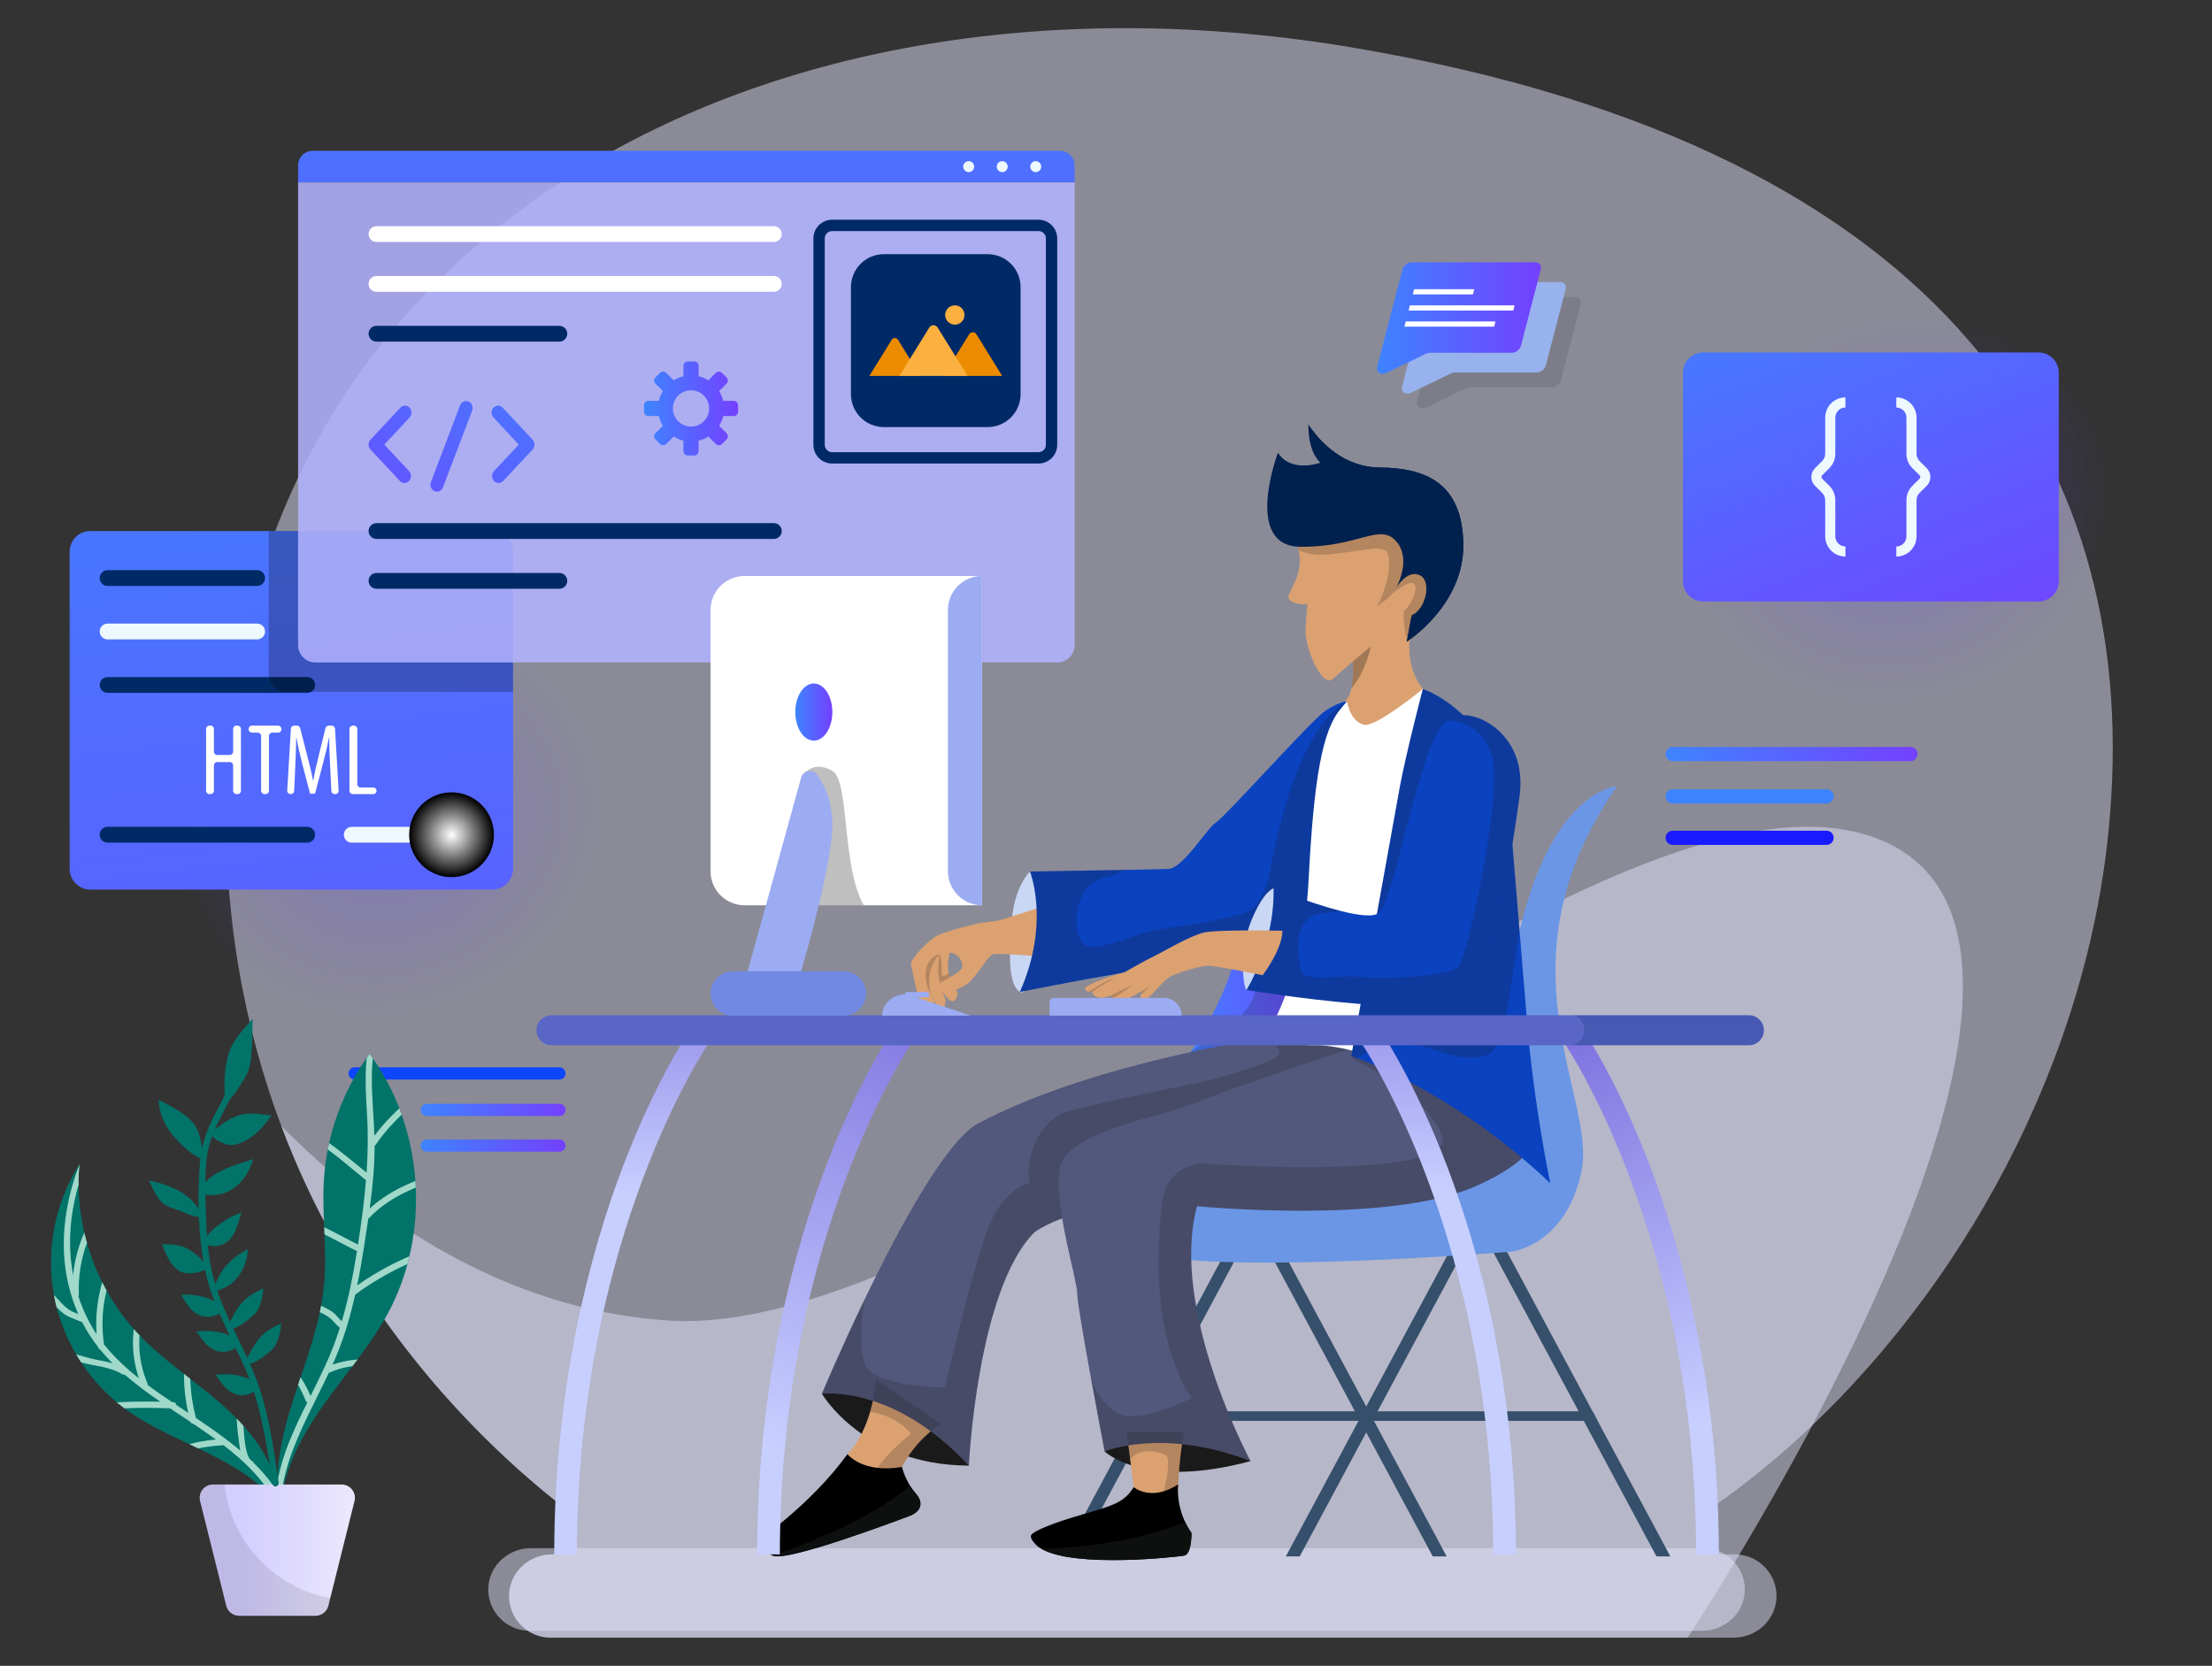 <svg xmlns="http://www.w3.org/2000/svg" xmlns:xlink="http://www.w3.org/1999/xlink" id="Layer_1" x="0px" y="0px" width="640px" height="482px" viewBox="0 0 640 482" xml:space="preserve">
<rect x="0" y="0" width="640" height="482" fill="#333333" stroke="none"/>
<path opacity="0.5" fill="#E3E5FC" d="M504.813,460.484c-0.3,6.419-5.831,11.363-12.266,11.363H153.215  c-6.792,0-12.25-5.661-11.932-12.519c0.154-3.203,1.618-6.05,3.839-8.084c2.22-2.042,5.213-3.279,8.426-3.279H492.89  C499.671,447.966,505.139,453.627,504.813,460.484z"></path>
<g>
	<path opacity="0.5" fill="#E3E5FC" d="M610.094,240.216c-2.281,23.186-7.958,45.991-16.316,67.691   c-6.221,16.147-13.917,31.686-22.793,46.298c-2.044,3.355-4.15,6.668-6.316,9.936c-3.372,5.077-6.892,10.033-10.543,14.84   c-9.165,12.102-19.147,23.311-29.741,33.409c-9.482,9.04-19.443,17.181-29.738,24.269c-5.817,4.003-3.013,13.102,4.053,13.102   h3.256c0.436,0,0.862,0.024,1.281,0.074c6.233,0.655,11.051,6.068,10.746,12.55c-0.304,6.475-5.882,11.462-12.372,11.462H159.338   c-6.85,0-12.355-5.71-12.036-12.624c0.157-3.233,1.632-6.105,3.873-8.157c2.239-2.06,5.259-3.305,8.499-3.305   c6.859,0,9.813-8.688,4.381-12.874c-22.881-17.646-61.129-53.835-82.665-111.075c-10.601-28.168-17.155-61.425-15.852-100.084   C70.813,69.846,219.311-15.593,392.42,13.942C565.528,43.478,620.383,135.833,610.094,240.216z"></path>
	<path opacity="0.5" fill="#E3E5FC" d="M524.384,412.39c-7.604,14.341-15.03,27.22-21.148,37.444   c-8.854,14.79-14.973,24.012-14.973,24.012H159.338c-6.85,0-12.355-5.71-12.036-12.624c0.157-3.233,1.632-6.105,3.873-8.157   c2.239-2.06,5.259-3.305,8.499-3.305c6.859,0,9.813-8.688,4.381-12.874c-3.24-2.5-6.785-5.364-10.55-8.621   c-7.204-6.214-15.202-13.816-23.366-22.865c-5.8-6.434-11.683-13.587-17.409-21.495h-0.008   c-11.732-16.187-22.833-35.499-31.332-58.094c25.868,26.008,63.854,53.072,111.791,56.266   c94.932,6.333,272.93-170.075,350.459-139.235C593.021,262.491,557.029,350.842,524.384,412.39z"></path>
	<g>
		
			<radialGradient id="SVGID_1_" cx="101.106" cy="86.038" r="63.076" gradientTransform="matrix(0.918 -0.396 0.347 0.805 -9.618 208.762)" gradientUnits="userSpaceOnUse">
			<stop offset="0" style="stop-color:#3E84FF"></stop>
			<stop offset="0.124" style="stop-color:#516CFF;stop-opacity:0.876"></stop>
			<stop offset="0.27" style="stop-color:#6059FF;stop-opacity:0.73"></stop>
			<stop offset="0.437" style="stop-color:#6C4BFF;stop-opacity:0.563"></stop>
			<stop offset="0.643" style="stop-color:#7242FF;stop-opacity:0.357"></stop>
			<stop offset="1" style="stop-color:#7440FF;stop-opacity:0"></stop>
		</radialGradient>
		<path opacity="0.3" fill="url(#SVGID_1_)" d="M183.028,207.875c14.848,34.444-4.424,75.862-43.046,92.511    c-38.621,16.646-81.966,2.223-96.814-32.22c-14.847-34.443,4.425-75.862,43.046-92.509    C124.836,159.008,168.181,173.432,183.028,207.875z"></path>
		<linearGradient id="SVGID_2_" gradientUnits="userSpaceOnUse" x1="67.18" y1="64.614" x2="116.758" y2="472.844">
			<stop offset="0" style="stop-color:#3E84FF"></stop>
			<stop offset="1" style="stop-color:#7440FF"></stop>
		</linearGradient>
		<path fill="url(#SVGID_2_)" d="M148.442,159.651v91.747c0,3.315-2.691,6.007-6.006,6.007H26.142c-3.314,0-5.998-2.691-5.998-6.007    v-91.747c0-3.307,2.683-5.997,5.998-5.997h116.295C145.751,153.654,148.442,156.344,148.442,159.651z"></path>
		<path fill="#002A66" d="M74.399,169.537H31.131c-1.263,0-2.285-1.024-2.285-2.285l0,0c0-1.265,1.022-2.287,2.285-2.287h43.268    c1.262,0,2.286,1.021,2.286,2.287l0,0C76.685,168.512,75.661,169.537,74.399,169.537z"></path>
		<path fill="#EEF8FF" d="M74.399,185.006H31.131c-1.263,0-2.285-1.023-2.285-2.285l0,0c0-1.261,1.022-2.286,2.285-2.286h43.268    c1.262,0,2.286,1.025,2.286,2.286l0,0C76.685,183.983,75.661,185.006,74.399,185.006z"></path>
		<path fill="#002A66" d="M88.883,200.478H31.131c-1.263,0-2.285-1.023-2.285-2.286l0,0c0-1.262,1.022-2.285,2.285-2.285h57.752    c1.263,0,2.286,1.023,2.286,2.285l0,0C91.169,199.455,90.146,200.478,88.883,200.478z"></path>
		<path fill="#002A66" d="M88.883,243.815H31.131c-1.263,0-2.285-1.023-2.285-2.286l0,0c0-1.262,1.022-2.286,2.285-2.286h57.752    c1.263,0,2.286,1.024,2.286,2.286l0,0C91.169,242.792,90.146,243.815,88.883,243.815z"></path>
		<path fill="#EEF8FF" d="M130.9,243.815h-29.133c-1.263,0-2.285-1.023-2.285-2.286l0,0c0-1.262,1.022-2.286,2.285-2.286H130.9    c1.263,0,2.286,1.024,2.286,2.286l0,0C133.186,242.792,132.163,243.815,130.9,243.815z"></path>
		<g>
			<path fill="#FFFFFF" d="M61.891,210.912v6.584c0,0.527,0.428,0.953,0.955,0.953h3.646c0.528,0,0.955-0.426,0.955-0.953v-6.584     c0-0.529,0.428-0.956,0.956-0.956h0.352c0.528,0,0.956,0.426,0.956,0.956v17.899c0,0.527-0.428,0.954-0.956,0.954h-0.352     c-0.528,0-0.956-0.427-0.956-0.954v-7.349c0-0.529-0.426-0.955-0.955-0.955h-3.646c-0.527,0-0.955,0.426-0.955,0.955v7.349     c0,0.527-0.427,0.954-0.954,0.954h-0.354c-0.528,0-0.955-0.427-0.955-0.954v-17.899c0-0.529,0.427-0.956,0.955-0.956h0.354     C61.464,209.956,61.891,210.382,61.891,210.912z"></path>
			<path fill="#FFFFFF" d="M74.597,211.984h-1.704c-0.527,0-0.956-0.428-0.956-0.955v-0.118c0-0.529,0.429-0.956,0.956-0.956h7.582     c0.528,0,0.956,0.426,0.956,0.956v0.118c0,0.527-0.427,0.955-0.956,0.955h-1.704c-0.527,0-0.956,0.427-0.956,0.956v15.87     c0,0.527-0.427,0.954-0.954,0.954h-0.353c-0.529,0-0.955-0.427-0.955-0.954v-15.87C75.553,212.412,75.125,211.984,74.597,211.984     z"></path>
			<path fill="#FFFFFF" d="M95.505,221.241c-0.148-2.615-0.295-5.525-0.206-7.757h-0.118c-0.441,2.203-0.969,4.555-1.588,6.875     l-2.438,9.287h-1.44l-2.323-8.904c-0.646-2.527-1.233-4.968-1.615-7.258h-0.089c0,2.321-0.118,5.083-0.234,7.906l-0.341,7.462     c-0.024,0.511-0.443,0.912-0.954,0.912h-0.104c-0.548,0-0.985-0.463-0.953-1.011l1.062-17.899     c0.03-0.504,0.447-0.898,0.954-0.898h0.798c0.437,0,0.817,0.296,0.925,0.718l2.14,8.335c0.675,2.614,1.175,4.555,1.586,6.817     h0.087c0.382-2.263,0.824-4.145,1.471-6.817l2.054-8.327c0.105-0.427,0.488-0.726,0.928-0.726h0.876     c0.506,0,0.925,0.394,0.955,0.9l1.035,17.899c0.032,0.547-0.405,1.009-0.955,1.009h-0.194c-0.509,0-0.929-0.401-0.954-0.909     L95.505,221.241z"></path>
			<path fill="#FFFFFF" d="M102.067,209.956h0.353c0.528,0,0.956,0.426,0.956,0.956v15.988c0,0.528,0.428,0.957,0.956,0.957h3.673     c0.528,0,0.956,0.426,0.956,0.955l0,0c0,0.527-0.427,0.954-0.956,0.954h-5.937c-0.527,0-0.956-0.427-0.956-0.954v-17.899     C101.112,210.382,101.541,209.956,102.067,209.956z"></path>
		</g>
		<radialGradient id="SVGID_3_" cx="130.643" cy="241.53" r="12.266" gradientUnits="userSpaceOnUse">
			<stop offset="0" style="stop-color:#FFFFFF"></stop>
			<stop offset="1" style="stop-color:#000000"></stop>
		</radialGradient>
		<circle fill="url(#SVGID_3_)" cx="130.643" cy="241.529" r="12.265"></circle>
	</g>
	<g>
		<path opacity="0.25" d="M148.442,159.651v40.521H82.776c-2.773,0-5.021-2.249-5.021-5.023v-41.495h64.682    C145.751,153.654,148.442,156.344,148.442,159.651z"></path>
		<g>
			<linearGradient id="SVGID_4_" gradientUnits="userSpaceOnUse" x1="198.585" y1="1.626" x2="198.585" y2="157.481">
				<stop offset="0" style="stop-color:#3E84FF"></stop>
				<stop offset="1" style="stop-color:#7440FF"></stop>
			</linearGradient>
			<path fill="url(#SVGID_4_)" d="M310.924,52.787H86.246v-4.922c0-2.331,1.889-4.22,4.22-4.22h216.24     c2.331,0,4.218,1.89,4.218,4.22V52.787z"></path>
			<path opacity="0.86" fill="#B3B3FF" d="M305.911,191.679H91.26c-2.769,0-5.014-2.245-5.014-5.014V52.787h224.678v133.878     C310.924,189.434,308.68,191.679,305.911,191.679z"></path>
			<g>
				<circle fill="#EEF8FF" cx="299.673" cy="48.215" r="1.588"></circle>
				<circle fill="#EEF8FF" cx="289.974" cy="48.215" r="1.588"></circle>
				<circle fill="#EEF8FF" cx="280.274" cy="48.215" r="1.588"></circle>
			</g>
			<path fill="#FFFFFF" d="M223.901,70.015H108.925c-1.263,0-2.286-1.021-2.286-2.285l0,0c0-1.261,1.022-2.284,2.286-2.284h114.976     c1.263,0,2.286,1.023,2.286,2.284l0,0C226.187,68.993,225.164,70.015,223.901,70.015z"></path>
			<path fill="#FFFFFF" d="M223.901,84.432H108.925c-1.263,0-2.286-1.023-2.286-2.285l0,0c0-1.263,1.022-2.286,2.286-2.286h114.976     c1.263,0,2.286,1.022,2.286,2.286l0,0C226.187,83.408,225.164,84.432,223.901,84.432z"></path>
			<path fill="#002A66" d="M161.843,98.848h-52.917c-1.263,0-2.286-1.024-2.286-2.285l0,0c0-1.263,1.022-2.286,2.286-2.286h52.917     c1.262,0,2.285,1.023,2.285,2.286l0,0C164.128,97.824,163.104,98.848,161.843,98.848z"></path>
			<path fill="#002A66" d="M223.901,155.939H108.925c-1.263,0-2.286-1.021-2.286-2.284l0,0c0-1.263,1.022-2.287,2.286-2.287h114.976     c1.263,0,2.286,1.023,2.286,2.287l0,0C226.187,154.918,225.164,155.939,223.901,155.939z"></path>
			<path fill="#002A66" d="M161.843,170.356h-52.917c-1.263,0-2.286-1.023-2.286-2.284l0,0c0-1.264,1.022-2.286,2.286-2.286h52.917     c1.262,0,2.285,1.022,2.285,2.286l0,0C164.128,169.333,163.104,170.356,161.843,170.356z"></path>
			<g>
				<g>
					<g>
						<linearGradient id="SVGID_5_" gradientUnits="userSpaceOnUse" x1="148.08" y1="83.974" x2="90.063" y2="164.847">
							<stop offset="0" style="stop-color:#3E84FF"></stop>
							<stop offset="1" style="stop-color:#7440FF"></stop>
						</linearGradient>
						<path fill="url(#SVGID_5_)" d="M117.024,139.753c-0.481,0-0.963-0.197-1.332-0.591l-8.502-9.098        c-0.736-0.787-0.736-2.064,0-2.851l8.646-9.251c0.736-0.785,1.928-0.785,2.664,0c0.736,0.789,0.736,2.064,0,2.852        l-7.314,7.824l7.17,7.675c0.736,0.787,0.736,2.063,0,2.849C117.987,139.557,117.506,139.753,117.024,139.753z"></path>
					</g>
					<g>
						<linearGradient id="SVGID_6_" gradientUnits="userSpaceOnUse" x1="167.282" y1="97.751" x2="109.265" y2="178.623">
							<stop offset="0" style="stop-color:#3E84FF"></stop>
							<stop offset="1" style="stop-color:#7440FF"></stop>
						</linearGradient>
						<path fill="url(#SVGID_6_)" d="M144.261,139.753c-0.482,0-0.964-0.197-1.333-0.591c-0.736-0.786-0.736-2.064,0-2.849        l7.172-7.675l-7.315-7.824c-0.736-0.787-0.736-2.063,0-2.852c0.736-0.785,1.928-0.785,2.663,0l8.647,9.251        c0.353,0.378,0.551,0.891,0.551,1.424c0,0.536-0.198,1.048-0.551,1.427l-8.503,9.098        C145.223,139.557,144.742,139.753,144.261,139.753z"></path>
					</g>
				</g>
				<g>
					<linearGradient id="SVGID_7_" gradientUnits="userSpaceOnUse" x1="157.961" y1="91.066" x2="99.947" y2="171.935">
						<stop offset="0" style="stop-color:#3E84FF"></stop>
						<stop offset="1" style="stop-color:#7440FF"></stop>
					</linearGradient>
					<path fill="url(#SVGID_7_)" d="M126.422,142.253c-0.235,0-0.476-0.047-0.709-0.151c-0.963-0.418-1.425-1.596-1.034-2.625       l8.439-22.185c0.391-1.028,1.484-1.53,2.454-1.107c0.963,0.42,1.427,1.595,1.036,2.627l-8.44,22.184       C127.87,141.78,127.167,142.253,126.422,142.253z"></path>
				</g>
			</g>
			<g>
				<path fill="#002A66" d="M300.476,134.118h-59.723c-2.983,0-5.409-2.427-5.409-5.409V68.986c0-2.982,2.426-5.41,5.409-5.41      h59.723c2.983,0,5.41,2.427,5.41,5.41v59.723C305.885,131.691,303.458,134.118,300.476,134.118z M240.753,66.86      c-1.173,0-2.128,0.954-2.128,2.126v59.723c0,1.172,0.955,2.126,2.128,2.126h59.723c1.173,0,2.128-0.955,2.128-2.126V68.986      c0-1.172-0.955-2.126-2.128-2.126H240.753z"></path>
			</g>
			<linearGradient id="SVGID_8_" gradientUnits="userSpaceOnUse" x1="186.315" y1="118.179" x2="213.547" y2="118.179">
				<stop offset="0" style="stop-color:#3E84FF"></stop>
				<stop offset="1" style="stop-color:#7440FF"></stop>
			</linearGradient>
			<path fill="url(#SVGID_8_)" d="M213.547,119.106v-1.856c0-0.703-0.57-1.272-1.273-1.272h-3.031     c-0.24-1.013-0.64-1.963-1.174-2.823l2.146-2.147c0.498-0.496,0.498-1.304,0-1.801l-1.311-1.311     c-0.497-0.498-1.304-0.498-1.801,0l-2.146,2.145c-0.861-0.532-1.81-0.933-2.823-1.172v-3.032c0-0.704-0.569-1.273-1.273-1.273     h-1.855c-0.703,0-1.273,0.569-1.273,1.273v3.032c-1.014,0.239-1.962,0.64-2.823,1.174l-2.147-2.147     c-0.496-0.498-1.303-0.498-1.8,0l-1.312,1.311c-0.498,0.497-0.498,1.305,0,1.801l2.147,2.147     c-0.534,0.86-0.935,1.811-1.174,2.823h-3.032c-0.703,0-1.273,0.569-1.273,1.272v1.856c0,0.702,0.57,1.272,1.273,1.272h3.032     c0.239,1.014,0.64,1.962,1.174,2.824l-2.147,2.147c-0.498,0.496-0.498,1.303,0,1.798l1.312,1.313c0.498,0.498,1.304,0.498,1.8,0     l2.147-2.147c0.861,0.534,1.81,0.935,2.823,1.174v3.032c0,0.702,0.57,1.273,1.273,1.273h1.855c0.704,0,1.273-0.571,1.273-1.273     v-3.032c1.014-0.239,1.962-0.64,2.823-1.174l2.146,2.147c0.497,0.498,1.304,0.498,1.801,0l1.311-1.313     c0.498-0.495,0.498-1.302,0-1.798l-2.146-2.147c0.534-0.862,0.934-1.811,1.174-2.824h3.031     C212.977,120.379,213.547,119.809,213.547,119.106z M200.824,123.356c-3.589,0.595-6.664-2.479-6.069-6.067     c0.358-2.174,2.113-3.928,4.287-4.289c3.588-0.592,6.662,2.481,6.069,6.069C204.75,121.243,202.998,122.996,200.824,123.356z"></path>
			<g>
				<path fill="#002A66" d="M295.286,114.046c0,5.265-4.267,9.53-9.53,9.53h-30.019c-5.263,0-9.531-4.265-9.531-9.53V83.074      c0-5.263,4.268-9.53,9.531-9.53h30.019c5.263,0,9.53,4.267,9.53,9.53V114.046z"></path>
				<g>
					<path fill="#ED8B00" d="M266.289,108.774h-14.761l6.479-10.463c0.415-0.67,1.39-0.67,1.805,0L266.289,108.774z"></path>
					<path fill="#ED8B00" d="M289.964,108.774h-17.015l7.467-12.06c0.48-0.772,1.604-0.772,2.083,0L289.964,108.774z"></path>
					<path fill="#FBB040" d="M279.958,108.774h-19.75l8.667-13.997c0.555-0.898,1.861-0.898,2.416,0L279.958,108.774z"></path>
					<circle fill="#FBB040" cx="276.263" cy="91.14" r="2.794"></circle>
				</g>
			</g>
		</g>
	</g>
	<g>
		<path fill="#DBA171" d="M407.804,185.655c0,0-0.893,8.162,4.106,13.892c5.014,5.744,2.054,10.257,1.285,10.863    c-0.784,0.611-23.46,1.123-23.46,1.123l-1.147-2.716l-1.54-3.622l2.864-3.216c0,0,0.633-0.703,1.106-2.853    c0.367-1.633,0.622-4.104,0.421-7.769c0,0,0,0.013-0.014,0.027c-0.136,0.107-2.418,2.107-5.811,5.081    c-3.055,2.674-8.094-8.851-7.865-14.283c0.231-5.446,0.582-7.541,0.582-7.541s-2.082,0.703-4.648-0.608    c-0.729-0.364-1.081-1.202-0.772-1.959c1.001-2.541,4.284-6.973,2.798-12.905c-0.178-0.703-0.419-1.433-0.743-2.19    c-2.055-4.771,16.579-10.013,29.297-8.122c6.662,1.001,11.689,3.947,11.271,9.946    C414.314,176.264,407.804,185.655,407.804,185.655z"></path>
		<path opacity="0.3" fill="#1A1A1A" d="M391.019,199.126c0.367-1.633,0.622-4.104,0.421-7.769l5.188-4.311    C396.628,187.047,395.114,194.643,391.019,199.126z"></path>
		<path opacity="0.2" fill="#1A1A1A" d="M415.257,161.891c-1.978-0.63-4.279-0.152-6.317,0.629c1.174-1.625,2.078-2.835,2.078-2.835    s-5.256-8.853-6.755-10.826c-12.718-1.891-31.352,3.351-29.297,8.122c0.324,0.757,0.565,1.487,0.743,2.19    c2.068,1.041,5.015,1.649,9.161,1.203c13.122-1.393,16.674-3.649,17.027,1.824c0.329,5.104-2.225,10.806-3.204,12.756    l-0.188,0.366c0,0,2.843-1.729,4.494-3.729c2.392-1.81,5.03-3.461,5.962-2.791c1.854,1.331-1.218,6.949-2.432,7.585    c-1.216,0.638,0.521,9.266,0.521,9.266s5.036-6.312,5.153-6.602S420.102,163.438,415.257,161.891z"></path>
		<path fill="#00204E" d="M423.385,157.508c0.229,17.607-16.337,28.147-16.337,28.147l1.215-6.675l0.175-0.972    c3.945-1.5,6.028-9.851,2.325-11.581c-3.313-1.554-6.203,2.703-6.787,3.647c0.653-1.243,4.287-8.621-0.051-13.499    c-4.756-5.325-10.771,1.744-27.595,1.635c-16.823-0.096-6.58-27.229-6.58-27.229c3.825,6.026,12.282,2.892,12.282,2.892    c-3.822-3.474-3.473-11.121-3.473-11.121s0.34,0.594,1.015,1.513c2.392,3.324,9.014,10.918,19.595,11    C412.722,135.387,423.153,139.9,423.385,157.508z"></path>
		<path fill="#00204E" d="M423.385,157.508c0.229,17.607-16.337,28.147-16.337,28.147l1.215-6.675    c0.634-0.352,1.256-0.73,1.851-1.122c6.257-4.215,9.122-12.553,7.607-19.945c-1.5-7.405-6.958-13.676-13.716-17.04    c-5.269-2.621-11.297-3.65-16.256-6.839c-2.688-1.783-4.958-4.052-6.662-6.795c-0.595-0.959-1.08-1.96-1.513-2.973    c2.392,3.324,9.014,10.918,19.595,11C412.722,135.387,423.153,139.9,423.385,157.508z"></path>
	</g>
	<g>
		<g>
			<g>
				<g>
					<g>
						<polygon fill="#364F6B" points="362.933,354.12 333.841,408.356 332.363,411.115 311.324,450.336 307.309,450.336         328.347,411.115 329.825,408.356 358.915,354.12       "></polygon>
					</g>
				</g>
			</g>
			<g>
				<g>
					<g>
						<polygon fill="#364F6B" points="418.554,450.336 414.538,450.336 395.296,414.462 393.502,411.115 393.287,410.719         392.021,408.356 362.933,354.12 366.947,354.12 395.296,406.974 396.036,408.356 397.303,410.717 397.518,411.115       "></polygon>
					</g>
				</g>
			</g>
			<g>
				<g>
					<g>
						<polygon fill="#364F6B" points="427.658,354.12 398.568,408.356 397.303,410.717 397.088,411.115 395.296,414.462         376.052,450.336 372.037,450.336 393.073,411.115 393.287,410.719 394.554,408.356 395.296,406.974 423.643,354.12       "></polygon>
					</g>
				</g>
			</g>
			<g>
				<g>
					<g>
						<polygon fill="#364F6B" points="483.28,450.336 479.265,450.336 458.229,411.115 456.75,408.356 427.658,354.12         431.674,354.12 460.764,408.356 462.245,411.115       "></polygon>
					</g>
				</g>
			</g>
			<polygon fill="#364F6B" points="462.245,411.115 328.347,411.115 329.825,408.356 460.764,408.356    "></polygon>
		</g>
		<path fill="#6A96E5" d="M467.858,227.479c0,0-33.997,1.344-33.997,102.902l0,0c0,4.693-3.804,8.502-8.498,8.502H316.578    c-5.758,0-9.111,6.479-5.812,11.193c3.05,4.361,8.437,9.03,17.96,12.074c22.366,7.155,108.663,0,108.663,0    s15.712-1.794,20.186-23.268C462.049,317.407,432.06,278.932,467.858,227.479z"></path>
	</g>
	<g>
		<linearGradient id="SVGID_9_" gradientUnits="userSpaceOnUse" x1="340.763" y1="285.608" x2="383.428" y2="285.608">
			<stop offset="0" style="stop-color:#3E84FF"></stop>
			<stop offset="1" style="stop-color:#7440FF"></stop>
		</linearGradient>
		<path fill="url(#SVGID_9_)" d="M383.428,261.414l-1.65,41.022l-41.015,7.366c1.451-1.968,2.786-3.905,4.021-5.803    c12.743-19.59,14.371-34.788,14.371-34.788l8.964-2.879L383.428,261.414z"></path>
		<path opacity="0.2" fill="#1A1A1A" d="M383.428,261.414l-1.65,41.022l-41.015,7.366c1.451-1.968,2.786-3.905,4.021-5.803    c8.324-4.48,14.66-9.325,17.312-14.296c1.715-3.221,4.131-13.972,6.023-23.371L383.428,261.414z"></path>
		<path fill="#1A1A1A" d="M319.608,419.951c0,0,11.255,11.156,42.21,2.813l-14.421-14.068l-23.669,6.331L319.608,419.951z"></path>
		<path fill="#1A1A1A" d="M237.801,403.266c0,0,11.91,20.656,42.512,20.806l-7.538-28.49h-19.898L237.801,403.266z"></path>
		<path fill="#DBA171" d="M272.172,412.012c-9.197,6.028-12.361,14.924-12.361,14.924l-8.971,3.1l-1.507,0.518l-4.146-9.797    c3.345-3.479,5.353-8.112,6.552-12.194c1.506-5.118,1.738-9.364,1.738-9.364L272.172,412.012z"></path>
		<path fill="#52587C" d="M407.646,292.719l-11.255,19.096c0,0-22.816,11.501-44.595,21.991c-6.183,2.979-12.279,5.88-17.748,8.409    c-9.633,4.452-17.312,7.771-20.069,8.391c-9.848,2.209-14.673,5.93-14.673,5.93c-16.583,16.582-18.994,67.536-18.994,67.536    c-21.708-23.518-42.511-20.806-42.511-20.806s5.167-12.349,12.36-27.298c10.175-21.152,24.404-47.505,33.769-51.391    c28.632-14.937,69.593-22.271,83.003-24.37c2.828-0.443,4.433-0.656,4.433-0.656L407.646,292.719z"></path>
		<path opacity="0.2" fill="#1A1A1A" d="M407.646,292.719l-11.255,19.096c0,0-22.816,11.501-44.595,21.991    c-6.818,1.588-11.978,2.804-13.295,3.133c-0.756,0.186-2.332,2.121-4.453,5.276c-9.633,4.452-17.312,7.771-20.069,8.391    c-9.848,2.209-14.673,5.93-14.673,5.93c-16.583,16.582-18.994,67.536-18.994,67.536c-21.708-23.518-42.511-20.806-42.511-20.806    s5.167-12.349,12.36-27.298c-0.059,0.3-2.231,11.86,0,18.558c2.261,6.781,23.215,6.933,23.215,6.933s7.438-32.16,12.063-45.023    c4.62-12.863,12.358-14.068,12.358-14.068c-1.355-11.005,5.127-18.694,10.353-20.505c5.227-1.811,28.845-6.631,37.739-8.441    c8.894-1.81,18.996-5.274,22.914-7.249c3.919-1.97-1.959-5.563-1.959-5.563s0.029-0.141,0.09-0.4    c2.828-0.443,4.433-0.656,4.433-0.656L407.646,292.719z"></path>
		<path fill="#DBA171" d="M342.622,414.42c-1.709,7.838-1.908,19.3-1.908,19.3h-12.263l-1.469-11.528l-0.99-7.771H342.622z"></path>
		<path fill="#52587C" d="M426.843,343.268C401.515,354.425,346.34,349,346.34,349c-8.14,29.846,15.479,73.765,15.479,73.765    c-25.328-9.85-42.211-2.813-42.211-2.813s-2.111-11.01-4.155-22.254c-0.014-0.067-0.021-0.104-0.021-0.104    c-1.914-10.525-3.763-21.23-3.763-23.269c0-4.221-6.633-24.726-5.125-35.879c1.506-11.157,29.244-15.076,39.195-19.298    c9.147-3.881,44.788-15.655,50.484-17.532c0.501-0.165,0.77-0.255,0.77-0.255l46.823,20.908    C443.815,322.27,452.166,332.112,426.843,343.268z"></path>
		<path fill="#C9D7F4" d="M298,252.167c0,0-4.422,4.171-5.226,13.92c-0.804,9.748-1.208,18.634,2.311,20.922    c3.517,2.294,13.064-25.745,13.064-25.745L298,252.167z"></path>
		<g>
			<path fill="#DBA171" d="M275.51,284.188c0.75,1.669,1.56,3.074,1.56,3.074s-0.253,2.712-1.615,2.402     c-1.361-0.311-2.806-2.915-2.806-2.915l-0.123-0.263l-3.159-6.812l-0.008-3.235l-0.01-3.028l5.788,0.658     c0,0-1.1,3.872-0.855,6.327c0.032,0.333,0.109,0.704,0.217,1.095C274.732,282.351,275.112,283.307,275.51,284.188z"></path>
			<path opacity="0.2" fill="#1A1A1A" d="M275.51,284.188c-0.511,0.422-1.71,1.418-2.984,2.299l-3.159-6.812l-0.008-3.235     c0.709-1.332,1.354-2.509,1.354-2.509s1.29,2.676,1.464,3.148c0.175,0.472,0.358,1.811,0.269,3.629     c-0.085,1.818,0.168,1.871,1.12,1.465c0.353-0.148,0.672-0.413,0.934-0.682C274.732,282.351,275.112,283.307,275.51,284.188z"></path>
			<path fill="#DBA171" d="M271.54,274.515c0,0,0.07,0.568,0.086,1.715c0.013,0.97-0.009,2.349-0.141,4.149     c-0.291,3.937,2.216,8.73,2.088,8.823c-0.128,0.095,0.116,3.389-1.493,2.628c-0.808-0.383-1.749-1.979-2.482-3.468     c-0.724-1.47-1.247-2.84-1.247-2.84l-2.414-6.877L271.54,274.515z"></path>
			<path opacity="0.2" fill="#1A1A1A" d="M271.54,274.515c0,0,0.07,0.568,0.086,1.715c-3.816,4.729-2.854,9.724-2.028,12.133     c-0.724-1.47-1.247-2.84-1.247-2.84l-2.414-6.877L271.54,274.515z"></path>
			<path fill="#DBA171" d="M302.821,276.679c-1.319,0.273-13.883-1.047-15.483-0.545c-1.597,0.502-3.771,4.978-6.726,7.873     c-2.953,2.894-8.088,3.313-8.719,3.09c-0.633-0.222-0.125-2.627,0.603-2.999c0.726-0.369,4.448-2.381,5.592-3.652     c0.751-0.831,0.296-3.3-1.726-4.356c-0.96-0.507-2.277-0.694-3.986-0.233c-0.191,0.051-0.387,0.111-0.59,0.178     c-5.775,1.957-3.754,8.834-3.225,10.073c0.531,1.239,1.888,3.552,1.667,4.183c-0.224,0.633-0.711,3.104-0.966,3.186     c-0.255,0.078-1.214-0.065-1.214-0.065c-1.963-0.884-3.973-12.423-4.432-14.105c-0.458-1.681,4.156-6.222,6.603-8.043     c2.447-1.82,13.36-4.196,13.36-4.196s3.524-0.404,5.053-0.674c1.533-0.272,12.08-3.797,12.08-3.797     C303.193,264.903,304.138,276.405,302.821,276.679z"></path>
		</g>
		<path fill="#0B42BF" d="M386.289,227.494l0.905,44.259c0,0-31.508,5.034-49.748,7.705c-18.24,2.67-42.36,7.551-42.36,7.551    c8.895-20.078,2.915-34.842,2.915-34.842s15.615-0.24,27.457-0.462c6.104-0.113,11.206-0.222,12.643-0.291    c4.22-0.2,11.053-11.761,13.768-13.47c2.716-1.708,27.638-29.644,31.561-32.257c3.918-2.613,6.254-2.749,6.254-2.749    L386.289,227.494z"></path>
		<path opacity="0.2" fill="#1A1A1A" d="M386.289,227.494l0.905,44.259c0,0-31.508,5.034-49.748,7.705    c-18.24,2.67-42.36,7.551-42.36,7.551c8.895-20.078,2.915-34.842,2.915-34.842s15.615-0.24,27.457-0.462    c-1.604,0.86-3.543,1.647-5.856,2.221c-9.258,2.286-9.44,15.275-6.425,18.877c3.016,3.603,14.271-2.395,20.502-3.591    c6.231-1.192,14.813-1.826,25.958-4.886c6.223-1.708,7.824-12.159,7.824-12.159c7.854-43.969,22.222-49.229,22.222-49.229    L386.289,227.494z"></path>
		<path opacity="0.2" fill="#1A1A1A" d="M426.843,343.268C401.515,354.425,346.34,349,346.34,349    c-8.14,29.846,15.479,73.765,15.479,73.765c-25.328-9.85-42.211-2.813-42.211-2.813s-2.111-11.01-4.155-22.254    c0.192,0.892,1.743,7.353,7.575,10.997c6.273,3.923,21.705-4.221,21.705-4.221c-11.276-17.256-10.246-42.693-8.395-57.361    c0.797-6.302,6.383-10.889,12.716-10.419c23.035,1.702,71.204,2.448,68.24-7.594c-3.617-12.263-26.33-22.929-26.33-22.929    s2.272-2.007,5.259-4.555c0.501-0.165,0.77-0.255,0.77-0.255l46.823,20.908C443.815,322.27,452.166,332.112,426.843,343.268z"></path>
		<path fill="#FFFFFF" d="M390.159,204.613c0,0,1.07,4.288,4.486,5.094c3.416,0.803,17.02-10.355,17.02-10.355l2.061,6.133    l-18.995,99.495c0,0-8.289-2.713-14.622-2.564c-6.332,0.154-14.25-2.038-14.25-2.038s11.236-16.203,12.741-45.445    c1.509-29.246,3.923-43.869,9.5-50.049l1.582-1.944L390.159,204.613z"></path>
		<path fill="#0B42BF" d="M448.55,342.366c-25.038-23.746-49.408-33.795-55.906-36.195c-1.093-0.4-1.68-0.589-1.68-0.589    s12.462-69.143,14.07-77.988c1.606-8.843,6.631-28.241,6.631-28.241c14.071,5.175,24.121,23.417,24.121,23.417    s2.004,24.035,3.889,46.794c0.785,9.486,1.55,18.754,2.142,25.971C443.826,320.051,448.55,342.366,448.55,342.366z"></path>
		<path fill="#C9D7F4" d="M368.5,257.041c0,0-2.764,0.502-6.381,9.145c-3.617,8.646-2.514,19.496-1.456,20.25    c1.055,0.755,14.621-12.108,14.621-12.108L368.5,257.041z"></path>
		<path opacity="0.2" fill="#1A1A1A" d="M439.675,269.564c-1.163,6.761-2.138,12.794-2.684,16.903    c-2.211,16.701-4.018,19.919-12.66,19.518c-8.646-0.403-17.389-8.043-29.601-1.006c-0.712,0.409-1.407,0.807-2.087,1.191    c-1.093-0.4-1.68-0.589-1.68-0.589s12.462-69.143,14.07-77.988c1.606-8.843,6.631-28.241,6.631-28.241    c14.071,5.175,24.121,23.417,24.121,23.417S437.79,246.805,439.675,269.564z"></path>
		<path fill="#0B42BF" d="M439.653,230.358c-2.259,16.733-7.273,46.883-11.7,56.68c-4.428,9.798-67.29-0.6-67.29-0.6    s8.14-12.967,7.837-29.396c0,0,10.506,4.286,19.289,6.513c5.097,1.297,9.614,1.898,11.162,0.569    c4.221-3.616,10.705-41.456,17.036-52.459c0,0,0.645-1.803,2.688-3.179c1.086-0.73,2.562-1.341,4.547-1.496    C428.953,206.54,441.915,213.625,439.653,230.358z"></path>
		<path opacity="0.2" fill="#1A1A1A" d="M439.653,230.358c-2.259,16.733-7.273,46.883-11.7,56.68c-4.428,9.798-67.29-0.6-67.29-0.6    s8.14-12.967,7.837-29.396c0,0,10.506,4.286,19.289,6.513c-1.55,0.272-3.308,0.522-5.267,0.723    c-8.896,0.902-6.936,12.509-6.184,16.342c0.756,3.833,11.458,1.293,17.633,2.047c6.179,0.756,24.879-0.148,27.744-2.713    c2.865-2.562,13.114-50.049,9.947-61.051c-3.166-11.006-12.987-10.416-12.987-10.416c1.086-0.73,2.562-1.341,4.547-1.496    C428.953,206.54,441.915,213.625,439.653,230.358z"></path>
		<g>
			<path fill="#DBA171" d="M325.357,281.307l-1.07,1.302l-1.582,1.935l-1.154,1.407c0,0-0.32,0.074-0.82,0.178     c-1.136,0.241-3.214,0.661-4.609,0.82c-0.47,0.053-0.86,0.077-1.114,0.053c-0.097-0.005-0.171-0.026-0.226-0.047     c-0.802-0.332-0.938-0.938-0.938-0.938C315.054,284.209,325.357,281.307,325.357,281.307z"></path>
			<path opacity="0.2" fill="#1A1A1A" d="M322.705,284.543c-0.572,0.486-1.25,1.027-1.974,1.585     c-1.136,0.241-3.214,0.661-4.609,0.82c-0.47,0.053-0.86,0.077-1.114,0.053c1.37-0.963,4.937-3.286,7.652-4.153     c0.396-0.128,0.776-0.224,1.126-0.279c0.267-0.042,0.427-0.026,0.501,0.04C324.532,282.823,323.834,283.575,322.705,284.543z"></path>
			<path fill="#DBA171" d="M371.063,269.302c-0.068,5.46-5.728,12.863-5.728,12.863s-12.563-2.511-15.226-2.707     c-2.662-0.194-8.089,1.704-10.856,2.759c-2.761,1.055-6.731,7.287-8.441,7.234c-0.942-0.029-0.937-0.884-0.74-1.646     c0.15-0.587,0.416-1.12,0.438-1.165l0.003-0.003c0,0-4.872,3.066-6.583,3.066c-0.908,0-1.605-0.457-2.057-0.882     c-0.396-0.377-0.606-0.728-0.606-0.728l-1.407,0.451c-0.979,0.273-1.769,0.196-2.368-0.021c-0.972-0.35-1.453-1.066-1.453-1.282     c0-0.119,0.006-0.196,0.083-0.294c0.148-0.193,0.573-0.465,1.779-1.267c0.666-0.445,2.523-1.544,4.759-2.834     c0.857-0.497,1.773-1.017,2.697-1.541c3.188-1.81,6.494-3.631,8.021-4.365c3.115-1.511,10.951-6.232,15.073-7.138     C352.571,268.898,371.063,269.302,371.063,269.302z"></path>
			<path opacity="0.2" fill="#1A1A1A" d="M327.939,284.828c0,0-3.518,2.781-6.066,3.994c-0.396-0.377-0.606-0.728-0.606-0.728     L327.939,284.828z"></path>
			<path opacity="0.2" fill="#1A1A1A" d="M332.899,285.183l-2.827,2.623c0.15-0.587,0.416-1.12,0.438-1.165l0.003-0.003     L332.899,285.183z"></path>
		</g>
		<path opacity="0.2" fill="#1A1A1A" d="M342.622,414.42c-1.709,7.838-1.908,19.3-1.908,19.3h-4.495    c1.235-4.715,2.762-12.08,0.898-12.763c-5.179-2.2-8.327-0.645-10.135,1.234l-0.99-7.771H342.622z"></path>
		<g>
			<path d="M342.625,450.1c-2.137,0.39-31.47,3.674-41.306-1.953c-0.364-0.207-0.7-0.425-1.008-0.658c0,0-2.711-2.313-1.909-3.417     c0.803-1.106,5.93-3.317,14.974-5.93c9.045-2.611,11.893-3.509,14.641-7.836c0,0,5.083,4.306,12.858-0.814     c0,0-0.692,5.102,2.007,10.864c0.493,1.059,1.104,2.137,1.85,3.212C344.732,443.567,344.834,449.698,342.625,450.1z"></path>
			<path fill="#0E0F0F" d="M342.625,450.1c-2.137,0.39-31.47,3.674-41.306-1.953c7.33-0.21,26.389-1.389,41.564-7.791     c0.493,1.059,1.104,2.137,1.85,3.212C344.732,443.567,344.834,449.698,342.625,450.1z"></path>
		</g>
		<path opacity="0.2" fill="#1A1A1A" d="M272.172,412.012c-9.197,6.028-12.361,14.924-12.361,14.924l-8.971,3.1    c3.76-8.701,12.779-15.161,12.779-15.161c-3.825-4.46-8.644-5.886-11.879-6.313c1.506-5.118,1.738-9.364,1.738-9.364    L272.172,412.012z"></path>
		<g>
			<path d="M263.128,438.641c-2.487,0.897-34.769,13.2-39.454,11.52c-0.052-0.02-0.099-0.039-0.144-0.061     c-4.122-2.012-4.222-2.209-4.423-3.416c-0.202-1.208,14.671-10.249,26.081-25.928c0,0,4.442,5.669,15.761,3.687     c0,0,0.655,2.662,2.334,5.407c0.467,0.767,1.015,1.539,1.652,2.262C267.851,435.427,265.639,437.738,263.128,438.641z"></path>
			<path fill="#0E0F0F" d="M263.128,438.641c-2.487,0.897-34.769,13.2-39.454,11.52c8.333-2.936,28.818-10.773,39.61-20.311     c0.467,0.767,1.015,1.539,1.652,2.262C267.851,435.427,265.639,437.738,263.128,438.641z"></path>
		</g>
	</g>
	<g>
		<linearGradient id="SVGID_10_" gradientUnits="userSpaceOnUse" x1="182.094" y1="245.241" x2="182.679" y2="345.253">
			<stop offset="0" style="stop-color:#6D5BD8"></stop>
			<stop offset="1" style="stop-color:#C7CFFF"></stop>
		</linearGradient>
		<path fill="url(#SVGID_10_)" d="M205.354,301.335l-2.686-1.885l-2.686-1.89c-0.408,0.584-10.106,14.524-19.897,40.347    c-9,23.735-19.728,62.407-19.728,111.855h6.564C166.921,357.265,204.97,301.883,205.354,301.335z"></path>
		<linearGradient id="SVGID_11_" gradientUnits="userSpaceOnUse" x1="283.533" y1="253.322" x2="223.292" y2="418.255">
			<stop offset="0" style="stop-color:#6D5BD8"></stop>
			<stop offset="1" style="stop-color:#C7CFFF"></stop>
		</linearGradient>
		<path fill="url(#SVGID_11_)" d="M264.073,301.335l-2.686-1.885l-2.686-1.89c-0.409,0.584-10.107,14.524-19.898,40.347    c-8.999,23.735-19.727,62.407-19.727,111.855h6.563C225.64,357.265,263.689,301.883,264.073,301.335z"></path>
		<linearGradient id="SVGID_12_" gradientUnits="userSpaceOnUse" x1="434.617" y1="276.769" x2="491.934" y2="411.873">
			<stop offset="0" style="stop-color:#6D5BD8"></stop>
			<stop offset="1" style="stop-color:#C7CFFF"></stop>
		</linearGradient>
		<path fill="url(#SVGID_12_)" d="M452.319,301.335l2.686-1.885l2.687-1.89c0.407,0.584,10.106,14.524,19.896,40.347    c9,23.735,19.727,62.407,19.727,111.855h-6.562C490.753,357.265,452.703,301.883,452.319,301.335z"></path>
		<linearGradient id="SVGID_13_" gradientUnits="userSpaceOnUse" x1="415.33" y1="243.877" x2="415.915" y2="343.889">
			<stop offset="0" style="stop-color:#6D5BD8"></stop>
			<stop offset="1" style="stop-color:#C7CFFF"></stop>
		</linearGradient>
		<path fill="url(#SVGID_13_)" d="M393.6,301.335l2.688-1.885l2.684-1.89c0.409,0.584,10.106,14.524,19.897,40.347    c9.002,23.735,19.729,62.407,19.729,111.855h-6.563C432.034,357.265,393.984,301.883,393.6,301.335z"></path>
		<g>
			<path fill="#5966C6" d="M458.29,298.097c0,1.199-0.483,2.28-1.271,3.068c-0.789,0.788-1.872,1.271-3.068,1.271h-294.41     c-2.396,0-4.34-1.942-4.34-4.34c0-1.194,0.484-2.28,1.271-3.068c0.788-0.786,1.871-1.271,3.068-1.271h294.41     C456.346,293.757,458.29,295.702,458.29,298.097z"></path>
			<path fill="#4759B2" d="M510.353,298.097c0,1.199-0.483,2.28-1.271,3.068c-0.788,0.788-1.872,1.271-3.068,1.271H453.95     c1.196,0,2.279-0.483,3.068-1.271c0.788-0.788,1.271-1.869,1.271-3.068c0-2.395-1.944-4.34-4.34-4.34h52.063     C508.409,293.757,510.353,295.702,510.353,298.097z"></path>
		</g>
	</g>
	<g>
		<path fill="#FFFFFF" d="M284.115,166.652v95.284h-68.685c-5.44,0-9.845-4.406-9.845-9.844v-75.594c0-5.44,4.405-9.846,9.845-9.846    H284.115z"></path>
		<path fill="#9CACF2" d="M284.114,261.937L284.114,261.937V166.65l0,0c-5.436,0-9.845,4.408-9.845,9.845v75.597    C274.269,257.53,278.678,261.937,284.114,261.937z"></path>
		<path opacity="0.25" d="M249.928,261.937h-24.096l5.964-36.96c0,0,2.831-5.472,9.026-1.928    C245.86,225.936,243.497,250.861,249.928,261.937z"></path>
		<path fill="#9CACF2" d="M215.903,282.563l15.893-57.588c0.58-2.104,3.358-2.624,4.618-0.843c2.386,3.374,5.037,9.123,4.277,17.484    c-1.319,14.521-9.757,42.283-9.757,42.283L215.903,282.563z"></path>
		<path fill="#7189E2" d="M244.157,281.053h-32.15c-3.537,0-6.406,2.872-6.406,6.407l0,0c0,3.539,2.869,6.405,6.406,6.405h32.15    c3.538,0,6.405-2.866,6.405-6.405l0,0C250.563,283.925,247.695,281.053,244.157,281.053z"></path>
		<linearGradient id="SVGID_14_" gradientUnits="userSpaceOnUse" x1="230.095" y1="206.031" x2="240.823" y2="206.031">
			<stop offset="0" style="stop-color:#3E84FF"></stop>
			<stop offset="1" style="stop-color:#7440FF"></stop>
		</linearGradient>
		<ellipse fill="url(#SVGID_14_)" cx="235.459" cy="206.031" rx="5.364" ry="8.262"></ellipse>
	</g>
	
		<radialGradient id="SVGID_15_" cx="538.398" cy="147.643" r="63.076" gradientTransform="matrix(0.918 -0.396 0.347 0.805 4.645 241.848)" gradientUnits="userSpaceOnUse">
		<stop offset="0" style="stop-color:#3E84FF"></stop>
		<stop offset="0.096" style="stop-color:#4A75FF;stop-opacity:0.904"></stop>
		<stop offset="0.287" style="stop-color:#5C5EFF;stop-opacity:0.713"></stop>
		<stop offset="0.491" style="stop-color:#6A4DFF;stop-opacity:0.509"></stop>
		<stop offset="0.716" style="stop-color:#7243FF;stop-opacity:0.284"></stop>
		<stop offset="1" style="stop-color:#7440FF;stop-opacity:0"></stop>
	</radialGradient>
	<path opacity="0.3" fill="url(#SVGID_15_)" d="M620.244,117.451c14.848,34.443-4.425,75.861-43.046,92.509   c-38.623,16.65-81.968,2.223-96.814-32.22c-14.848-34.442,4.424-75.859,43.046-92.509   C562.051,68.582,605.396,83.007,620.244,117.451z"></path>
	<linearGradient id="SVGID_16_" gradientUnits="userSpaceOnUse" x1="512.24" y1="64.251" x2="567.091" y2="203.487">
		<stop offset="0" style="stop-color:#3E84FF"></stop>
		<stop offset="1" style="stop-color:#7440FF"></stop>
	</linearGradient>
	<path fill="url(#SVGID_16_)" d="M595.663,107.83v60.365c0,3.226-2.617,5.842-5.84,5.842h-97.048c-3.225,0-5.843-2.616-5.843-5.842   V107.83c0-3.223,2.618-5.841,5.843-5.841h97.048C593.046,101.989,595.663,104.607,595.663,107.83z"></path>
	<g>
		<path fill="#EEF8FF" d="M533.938,161.041c-3.227,0-5.851-2.624-5.851-5.85v-10.47c0-0.782-0.305-1.516-0.857-2.067l-2.1-2.101    c-1.399-1.4-1.399-3.677,0-5.077l2.1-2.101c0.553-0.552,0.857-1.287,0.857-2.069v-10.469c0-3.226,2.624-5.852,5.851-5.852v2.928    c-1.614,0-2.924,1.312-2.924,2.924v10.469c0,1.563-0.61,3.034-1.715,4.137l-2.101,2.101c-0.258,0.258-0.258,0.681,0.001,0.94    l2.1,2.1c1.104,1.104,1.715,2.574,1.715,4.137v10.47c0,1.611,1.31,2.924,2.924,2.924V161.041z"></path>
	</g>
	<g>
		<path fill="#EEF8FF" d="M548.663,114.985c3.226,0,5.852,2.626,5.852,5.852v10.469c0,0.782,0.305,1.517,0.856,2.069l2.102,2.101    c1.399,1.399,1.399,3.677,0,5.077l-2.102,2.099c-0.552,0.554-0.856,1.288-0.856,2.069v10.47c0,3.226-2.626,5.85-5.852,5.85v-2.925    c1.613,0,2.927-1.313,2.927-2.924v-10.47c0-1.563,0.607-3.033,1.713-4.137l2.099-2.1c0.262-0.259,0.262-0.682,0-0.94l-2.099-2.101    c-1.105-1.103-1.713-2.574-1.713-4.137v-10.469c0-1.612-1.313-2.924-2.927-2.924V114.985z"></path>
	</g>
	<g>
		<linearGradient id="SVGID_17_" gradientUnits="userSpaceOnUse" x1="481.91" y1="218.182" x2="554.791" y2="218.182">
			<stop offset="0" style="stop-color:#3E84FF"></stop>
			<stop offset="1" style="stop-color:#7440FF"></stop>
		</linearGradient>
		
			<line fill="none" stroke="url(#SVGID_17_)" stroke-width="4.102" stroke-linecap="round" stroke-linejoin="round" stroke-miterlimit="10" x1="483.961" y1="218.182" x2="552.74" y2="218.182"></line>
		
			<line fill="none" stroke="#3D83FF" stroke-width="4.102" stroke-linecap="round" stroke-linejoin="round" stroke-miterlimit="10" x1="483.961" y1="230.429" x2="528.479" y2="230.429"></line>
		
			<line fill="none" stroke="#1A1AFF" stroke-width="4.102" stroke-linecap="round" stroke-linejoin="round" stroke-miterlimit="10" x1="483.961" y1="242.411" x2="528.479" y2="242.411"></line>
	</g>
	<g>
		
			<line fill="none" stroke="#0E45FF" stroke-width="3.534" stroke-linecap="round" stroke-linejoin="round" stroke-miterlimit="10" x1="161.86" y1="310.592" x2="102.601" y2="310.592"></line>
		<linearGradient id="SVGID_18_" gradientUnits="userSpaceOnUse" x1="121.737" y1="321.144" x2="163.627" y2="321.144">
			<stop offset="0" style="stop-color:#3E84FF"></stop>
			<stop offset="1" style="stop-color:#7440FF"></stop>
		</linearGradient>
		
			<line fill="none" stroke="url(#SVGID_18_)" stroke-width="3.534" stroke-linecap="round" stroke-linejoin="round" stroke-miterlimit="10" x1="161.86" y1="321.145" x2="123.504" y2="321.145"></line>
		<linearGradient id="SVGID_19_" gradientUnits="userSpaceOnUse" x1="121.737" y1="331.468" x2="163.627" y2="331.468">
			<stop offset="0" style="stop-color:#3E84FF"></stop>
			<stop offset="1" style="stop-color:#7440FF"></stop>
		</linearGradient>
		
			<line fill="none" stroke="url(#SVGID_19_)" stroke-width="3.534" stroke-linecap="round" stroke-linejoin="round" stroke-miterlimit="10" x1="161.86" y1="331.468" x2="123.504" y2="331.468"></line>
	</g>
	<g>
		<path opacity="0.1" d="M455.777,85.915h-35.81c-1.163,0-2.348,0.941-2.65,2.104l-5.478,21.083l-0.777,2.992l-1.038,3.997    c-0.416,1.604,1.045,2.619,2.647,1.837l11.464-5.569c0.357-0.173,0.732-0.266,1.089-0.266h23.751c1.164,0,2.349-0.941,2.651-2.103    l5.707-21.972C457.636,86.856,456.938,85.915,455.777,85.915z"></path>
		<path fill="#98B2ED" d="M451.43,81.606h-35.811c-1.161,0-2.348,0.943-2.648,2.104l-5.479,21.084l-0.776,2.991l-1.038,3.997    c-0.416,1.605,1.043,2.619,2.648,1.839l11.462-5.57c0.357-0.174,0.732-0.266,1.09-0.266h23.751c1.161,0,2.35-0.941,2.648-2.102    l5.709-21.974C453.287,82.549,452.59,81.606,451.43,81.606z"></path>
		<linearGradient id="SVGID_20_" gradientUnits="userSpaceOnUse" x1="398.394" y1="92.044" x2="445.845" y2="92.044">
			<stop offset="0" style="stop-color:#3E84FF"></stop>
			<stop offset="1" style="stop-color:#7440FF"></stop>
		</linearGradient>
		<path fill="url(#SVGID_20_)" d="M444.217,75.903h-35.806c-1.165,0-2.35,0.942-2.653,2.104l-5.479,21.083l-0.773,2.992    l-1.041,3.996c-0.416,1.605,1.045,2.619,2.648,1.839l11.462-5.571c0.358-0.173,0.735-0.265,1.092-0.265h23.75    c1.162,0,2.348-0.941,2.65-2.104l5.707-21.971C446.077,76.846,445.381,75.903,444.217,75.903z"></path>
		<g>
			<polygon fill="#FFFFFF" points="426.157,85.184 408.755,85.184 409.146,83.682 426.547,83.682    "></polygon>
			<polygon fill="#FFFFFF" points="437.836,89.85 407.541,89.85 407.933,88.348 438.228,88.348    "></polygon>
			<polygon fill="#FFFFFF" points="432.313,94.517 406.33,94.517 406.721,93.015 432.705,93.015    "></polygon>
		</g>
	</g>
	<g>
		<path fill="#9CACF2" d="M305.078,288.727c-0.778,0-1.41,0.63-1.41,1.409v3.725h38.221c0-2.835-2.299-5.134-5.135-5.134"></path>
		<path fill="#9CACF2" d="M280.868,293.86L280.868,293.86h-22.138h-3.505c0-3.427,3.138-6.209,7.011-6.209"></path>
		<path fill="#9CACF2" d="M268.789,288.575h-6.891v-1.048c0-0.287,0.233-0.521,0.522-0.521h5.848c0.288,0,0.521,0.233,0.521,0.521    V288.575z"></path>
	</g>
	<g>
		<g>
			<defs>
				<path id="XMLID_12_" d="M112.101,380.257c-5.947,10.926-14.672,20.077-21.4,30.532c-4.527,7.045-9.108,16.257-9.358,25.099      c-0.007,0.146-0.007,0.293-0.007,0.439c-0.25-0.336-0.499-0.665-0.761-0.988c-0.165-1.358-0.269-2.735-0.316-4.105      c-0.03-0.871-0.03-1.743-0.012-2.621c0.053-3.003,0.376-6.021,0.877-9c0.579-3.44,1.401-6.836,2.345-10.126      c3.608-12.545,9.061-24.707,10.292-37.705c0.956-10.03-0.658-20.15-0.062-30.203c0.78-13.156,5.442-26.057,13.241-36.671      C122.708,326.301,124.806,356.912,112.101,380.257z"></path>
			</defs>
			<use xlink:href="#XMLID_12_" fill="#027369"></use>
			<clipPath id="XMLID_2_">
				<use xlink:href="#XMLID_12_"></use>
			</clipPath>
			<path clip-path="url(#XMLID_2_)" fill="#A0D9CA" d="M131.32,359.169c-10.066,2.5-19.509,6.801-27.977,12.755     c0.77-3.744,1.414-7.519,1.998-11.289c0.413-2.673,0.83-5.357,1.221-8.05c0.081-0.044,0.16-0.097,0.233-0.175     c6.46-6.771,15.339-9.833,24.125-12.348c1.127-0.323,0.647-2.087-0.487-1.762c-8.438,2.414-16.944,5.367-23.463,11.381     c0.812-6,1.417-12.033,1.415-18.071c0.07-0.057,0.136-0.121,0.193-0.206c5.954-8.79,14.614-14.989,23.185-21.014     c0.956-0.672,0.043-2.258-0.922-1.579c-8.218,5.776-16.455,11.714-22.507,19.803c-0.364-10.977-2.358-22.443,2.155-32.858     c0.462-1.069-1.112-2.001-1.579-0.924c-3.818,8.814-3.283,18.278-2.716,27.656c0.343,5.678,0.249,11.248-0.131,16.803     c-3.769-3.044-7.499-6.171-11.422-9.005c-1.978-1.429-4.053-2.743-6.329-3.65c-0.761-0.302-7.15-1.295-7.239-1.835     c-0.193-1.156-1.954-0.667-1.763,0.485c0.244,1.475,1.224,1.862,2.625,1.976c3.451,0.273,6.257,1.058,9.24,2.887     c5.239,3.212,9.931,7.487,14.721,11.339c-0.399,4.882-1.008,9.76-1.727,14.699c-0.19,1.313-0.386,2.624-0.588,3.937     c-6.776-3.424-13.576-7.459-20.874-9.541c-1.133-0.323-1.617,1.438-0.487,1.762c7.346,2.098,14.232,6.259,21.062,9.67     c-1.092,6.835-2.419,13.646-4.377,20.279c-0.955-0.807-1.648-1.883-2.667-2.651c-1.374-1.03-3.023-1.57-4.492-2.437     c-3.378-1.993-6.036-4.32-9.854-5.529c-1.124-0.355-1.604,1.41-0.485,1.765c3.95,1.248,6.619,3.843,10.165,5.753     c1.433,0.771,2.986,1.307,4.198,2.437c0.922,0.859,1.551,1.821,2.559,2.523c-0.455,1.439-0.929,2.872-1.452,4.291     c-1.961,5.326-4.495,10.396-7.027,15.467c-2.145-5.258-5.636-9.646-10.31-12.935c-0.964-0.678-1.878,0.906-0.922,1.579     c4.51,3.173,7.886,7.542,9.813,12.712c0.098,0.262,0.275,0.433,0.481,0.526c-1.822,3.67-3.609,7.355-5.141,11.158     c-4.077,10.119-6.135,21.555-2.037,31.999c0.425,1.084,2.194,0.61,1.762-0.484c-7.071-18.027,4.037-35.035,11.629-51.227     c0.01-0.005,0.021-0.006,0.029-0.011c8.483-3.964,18.219-1.396,27.143-3.397c1.146-0.257,0.662-2.021-0.487-1.762     c-8.456,1.895-17.382-0.139-25.586,2.771c0.564-1.265,1.104-2.524,1.601-3.779c2.121-5.35,3.694-10.877,4.947-16.482     c8.727-6.427,18.511-11.033,29.034-13.646C132.947,360.648,132.464,358.887,131.32,359.169z"></path>
		</g>
		<path fill="#027369" d="M63.941,379.822c-0.448,0.222-0.882,0.473-1.339,0.665c-2.583,1.076-4.817,0.553-6.88-1.215    c-1.429-1.228-2.212-3.173-3.401-4.624c3.88-0.287,8.833,0.544,11.573,3.188C63.907,378.496,63.92,379.161,63.941,379.822z"></path>
		<path fill="#027369" d="M68.685,389.698c-0.435,0.248-0.85,0.528-1.295,0.747c-2.508,1.241-4.77,0.86-6.944-0.77    c-1.505-1.133-2.412-3.025-3.69-4.396c3.854-0.537,8.85-0.023,11.753,2.438C68.566,388.374,68.623,389.037,68.685,389.698z"></path>
		<path fill="#027369" d="M74.221,402.231c-0.433,0.248-0.85,0.529-1.295,0.75c-2.509,1.24-4.769,0.858-6.944-0.771    c-1.505-1.133-2.411-3.025-3.689-4.396c3.853-0.535,8.849-0.024,11.752,2.44C74.103,400.909,74.158,401.573,74.221,402.231z"></path>
		<path fill="#027369" d="M60.278,367.076c-0.886,0.335-2.106,0.784-2.562,0.912c-2.091,0.591-4.487,0.793-6.336-0.569    c-2.178-1.608-3.531-4.748-4.48-7.429c2.166,0.137,4.281-0.028,6.405,0.867c2.951,1.239,5.12,3.527,7.015,6.032    C60.305,366.952,60.292,367.013,60.278,367.076z"></path>
		<path fill="#027369" d="M58.538,352.212c0,0,0,0-0.006,0.006c-1.938-0.055-3.54-0.609-5.411-1.444    c-1.834-0.823-3.997-1.218-5.63-2.369c-2.236-1.567-3.144-4.405-4.441-6.856C49.558,342.889,56.406,345.692,58.538,352.212z"></path>
		<path fill="#027369" d="M58.786,335.365c-3.212-0.834-6.703-4.465-8.646-6.72c-2.646-3.083-4.028-6.544-4.272-10.474    c3.188,1.729,6.697,3.418,9.25,5.904C58.09,326.981,58.407,331.363,58.786,335.365z"></path>
		<path fill="#027369" d="M73.116,294.786c-0.081,3.819-0.103,7.658-0.461,11.434c-0.25,2.612-1.149,4.799-2.611,6.957    c-0.833,1.229-2.495,4.178-4.155,5.405c-0.175-0.271-0.469-0.469-0.782-0.526c-0.329-4.354-0.221-8.911,1.023-13.079    C67.278,301.136,70.321,297.858,73.116,294.786z"></path>
		<path fill="#027369" d="M78.588,322.737c-1.882,2.602-3.93,5.147-6.697,6.842c-1.517,0.926-3.419,1.769-5.229,1.742    c-1.303-0.018-5.069-1.437-5.72-3.478c2.533-2.077,5.264-4.339,8.487-5.229C72.434,321.787,75.529,322.455,78.588,322.737z"></path>
		<path fill="#027369" d="M73.227,335.365c-1.761,6.727-7.544,11.946-14.734,10.067c0.012-0.076,0.025-0.162,0.044-0.242    c0.092-0.572-0.194-1.021-0.588-1.268C60.752,339.03,67.887,337.159,73.227,335.365z"></path>
		<path fill="#027369" d="M69.907,350.851c-0.693,2.085-1.218,4.248-2.26,6.166c-1.785,3.297-5.478,4.442-8.676,2.786    c0.03-0.074,0.048-0.152,0.06-0.238c0.299-2.272,3.724-4.826,5.447-6.026C66.16,352.369,67.981,351.492,69.907,350.851z"></path>
		<path fill="#027369" d="M71.718,361.501c-0.121,2.475-0.822,4.851-2.206,6.971c-0.755,1.177-1.693,2.249-2.772,3.139    c-0.584,0.48-5.233,2.827-5.276,1.767c0-0.049-0.006-0.09-0.018-0.135c1.145-2.151,1.881-4.441,3.466-6.403    C66.758,364.542,69.074,362.744,71.718,361.501z"></path>
		<path fill="#027369" d="M76.236,372.757c-0.27,2.425-0.702,4.918-2.084,6.953c-0.645,0.949-6.781,6.087-7.757,4.388    c-0.122-0.214-0.293-0.342-0.475-0.397c1.286-2.463,2.552-5.187,4.436-7.147C71.988,374.853,74.104,373.738,76.236,372.757z"></path>
		<path fill="#027369" d="M81.394,382.889c-0.268,2.425-0.7,4.917-2.084,6.953c-0.646,0.949-6.781,6.088-7.757,4.387    c-0.121-0.213-0.292-0.341-0.475-0.396c1.287-2.461,2.553-5.185,4.437-7.147C77.147,384.984,79.261,383.871,81.394,382.889z"></path>
		<g>
			<defs>
				<path id="XMLID_10_" d="M81.343,435.888c-0.007,0.146-0.007,0.293-0.007,0.439c-0.25-0.336-0.499-0.665-0.761-0.988      c-5.233-6.599-12.772-11.106-20.369-14.865c-8.245-4.071-16.89-7.527-24.27-13.018c-10.548-7.853-17.969-19.796-20.345-32.732      c-2.378-12.937,0.322-26.736,7.396-37.827c-1.578,17.683,4.705,35.92,16.836,48.875c6.922,7.396,15.5,13.016,23.197,19.596      c5.044,4.314,9.778,9.17,13.179,14.904c1.493,2.522,2.632,5.258,3.863,7.914c0.043,0.092,0.085,0.189,0.128,0.281      c0.025,0.048,0.043,0.099,0.056,0.146c0.341,0.781,0.487,1.73,0.578,2.724C80.97,432.908,80.976,434.597,81.343,435.888z"></path>
			</defs>
			<use xlink:href="#XMLID_10_" fill="#027369"></use>
			<clipPath id="XMLID_3_">
				<use xlink:href="#XMLID_10_"></use>
			</clipPath>
			<path clip-path="url(#XMLID_3_)" fill="#A0D9CA" d="M77.513,427.8c-1.295-1.598-2.681-3.103-4.133-4.539     c-0.048-0.206-0.188-0.393-0.452-0.514c-0.081-0.04-0.155-0.101-0.232-0.158c-0.109-0.104-0.218-0.206-0.327-0.31     c-1.537-1.811-1.736-7.463-1.888-9.084c-0.278-2.962-0.258-5.922-0.039-8.883c0.084-1.174-1.744-1.168-1.828,0     c-0.294,3.977-0.186,7.938,0.41,11.884c0.141,0.939,0.245,2.226,0.473,3.51c-4.033-3.432-8.419-6.477-12.82-9.42     c-1.883-7.309-2.164-14.781-0.789-22.217c0.211-1.15-1.55-1.644-1.763-0.487c-1.31,7.093-1.21,14.219,0.319,21.219l-0.082-0.055     c-1.114-0.738-2.231-1.48-3.35-2.224c-0.049-0.413-0.338-0.801-0.871-0.823c-0.126-0.006-0.251-0.007-0.377-0.015     c-2.369-1.586-4.729-3.206-7.021-4.909c0.014-0.148-0.003-0.306-0.073-0.471c-2.987-7.072-3.143-14.788-0.593-22.011     c0.392-1.112-1.373-1.589-1.762-0.488c-2.438,6.906-2.43,14.169-0.129,21.011c-3.625-2.875-7.022-6.017-9.951-9.637     c-0.05-0.063-0.096-0.129-0.146-0.19c-1.348-9.131,0.449-18.319,5.077-26.304c0.591-1.02-0.988-1.941-1.578-0.923     c-4.318,7.45-6.226,15.814-5.638,24.298c-2.279-3.428-4.031-7.143-5.28-11.025c0.103-0.14,0.164-0.321,0.155-0.548     c-0.44-10.332,3.274-20.282,10.414-27.771c0.813-0.853-0.479-2.146-1.292-1.294c-6.184,6.486-9.948,14.778-10.795,23.581     c-0.841-4.535-1.069-9.205-0.716-13.837c1.083-14.229,7.591-27.392,15.906-38.759c0.694-0.951-0.892-1.863-1.58-0.922     c-13.437,18.372-21.786,42.783-12.117,64.71c-0.645-0.234-1.289-0.478-1.9-0.79c-1.763-0.902-3.045-2.479-4.388-3.9     c-2.413-2.554-6.674-5.771-5.977-9.736c0.203-1.15-1.558-1.643-1.762-0.485c-0.664,3.77,1.561,6.337,4.005,8.932     c1.714,1.818,3.356,3.789,5.238,5.436c1.743,1.525,3.699,1.924,5.771,2.866c0.045,0.021,0.089,0.031,0.132,0.044     c1.322,2.582,2.872,4.945,4.593,7.146c0.003,0.021,0.005,0.043,0.009,0.064c0.058,0.369,0.275,0.57,0.54,0.636     c1.146,1.413,2.368,2.752,3.646,4.04c-2.169-0.615-4.479-0.908-6.604-1.463c-4.425-1.156-8.739-2.668-12.938-4.477     c-1.068-0.461-2,1.113-0.922,1.578c3.664,1.577,7.391,2.962,11.224,4.068c3.813,1.101,8.623,1.284,11.985,3.442     c0.26,0.168,0.512,0.18,0.729,0.1c3.241,2.83,6.751,5.404,10.356,7.884c-4.013-0.091-8.028-0.052-12.041,0.146     c-4.305,0.212-8.227,0.726-12.119,2.698c-1.049,0.53-0.125,2.107,0.923,1.577c4.299-2.178,8.812-2.381,13.536-2.547     c4.175-0.146,8.354-0.117,12.528,0.039c1.956,1.312,3.922,2.606,5.879,3.914c0.146,0.38,0.474,0.546,0.809,0.541     c2.219,1.487,4.416,2.993,6.553,4.554c-6.406,0.598-12.632,2.213-17.443,6.796c-0.853,0.815,0.441,2.106,1.293,1.294     c4.994-4.759,11.703-6.029,18.368-6.435c1.572,1.206,3.106,2.447,4.579,3.744c0.549,0.482,1.084,0.979,1.611,1.479     c0.209,0.269,0.443,0.504,0.714,0.691c9.314,9.179,14.967,21.151,15.445,34.418c0.042,1.173,1.871,1.178,1.828,0     C88.442,447.33,84.56,436.502,77.513,427.8z"></path>
		</g>
		<g>
			<linearGradient id="SVGID_21_" gradientUnits="userSpaceOnUse" x1="57.775" y1="448.525" x2="102.691" y2="448.525">
				<stop offset="0" style="stop-color:#D4CEFE"></stop>
				<stop offset="0.287" style="stop-color:#D4CEFE"></stop>
				<stop offset="0.899" style="stop-color:#E8E5FE"></stop>
				<stop offset="0.954" style="stop-color:#EAE7FE"></stop>
				<stop offset="1" style="stop-color:#EAE7FE"></stop>
			</linearGradient>
			<path fill="url(#SVGID_21_)" d="M98.847,429.533H80.233H61.618c-2.498,0-4.332,2.349-3.727,4.771l7.57,30.305     c0.427,1.709,1.962,2.908,3.726,2.908h11.047h11.046c1.762,0,3.299-1.199,3.727-2.908l7.569-30.305     C103.181,431.882,101.345,429.533,98.847,429.533z"></path>
			<path opacity="0.1" d="M64.968,429.533h-3.351c-2.498,0-4.332,2.349-3.727,4.771l7.57,30.305     c0.427,1.709,1.962,2.908,3.726,2.908h11.047h11.046c1.762,0,3.299-1.199,3.727-2.908l0.556-2.229     C79.355,459.438,66.772,446.109,64.968,429.533z"></path>
		</g>
		<path fill="#027369" d="M80.623,428.962c-1.532-10.607-3.067-21.581-7.123-31.563c-3.891-9.577-9.569-18.446-11.983-28.588    c-1.288-5.401-1.714-10.959-1.889-16.497c-0.178-5.575-0.454-11.336,0.142-16.89c0.589-5.491,2.962-10.039,5.474-14.847    c1.998-3.823,3.662-7.708,3.516-12.105c-0.041-1.173-1.869-1.179-1.828,0c0.181,5.453-2.689,9.977-5.109,14.641    c-2.219,4.279-3.601,8.592-3.98,13.426c-0.804,10.285-0.529,21.562,1.665,31.665c2.161,9.958,7.49,18.675,11.496,27.931    c4.244,9.812,5.996,20.528,7.534,31.07c-0.411,0.224-0.67,0.711-0.352,1.224c0.256,0.412,0.512,0.826,0.767,1.237    C79.534,430.604,80.764,429.946,80.623,428.962z"></path>
	</g>
</g>
</svg>